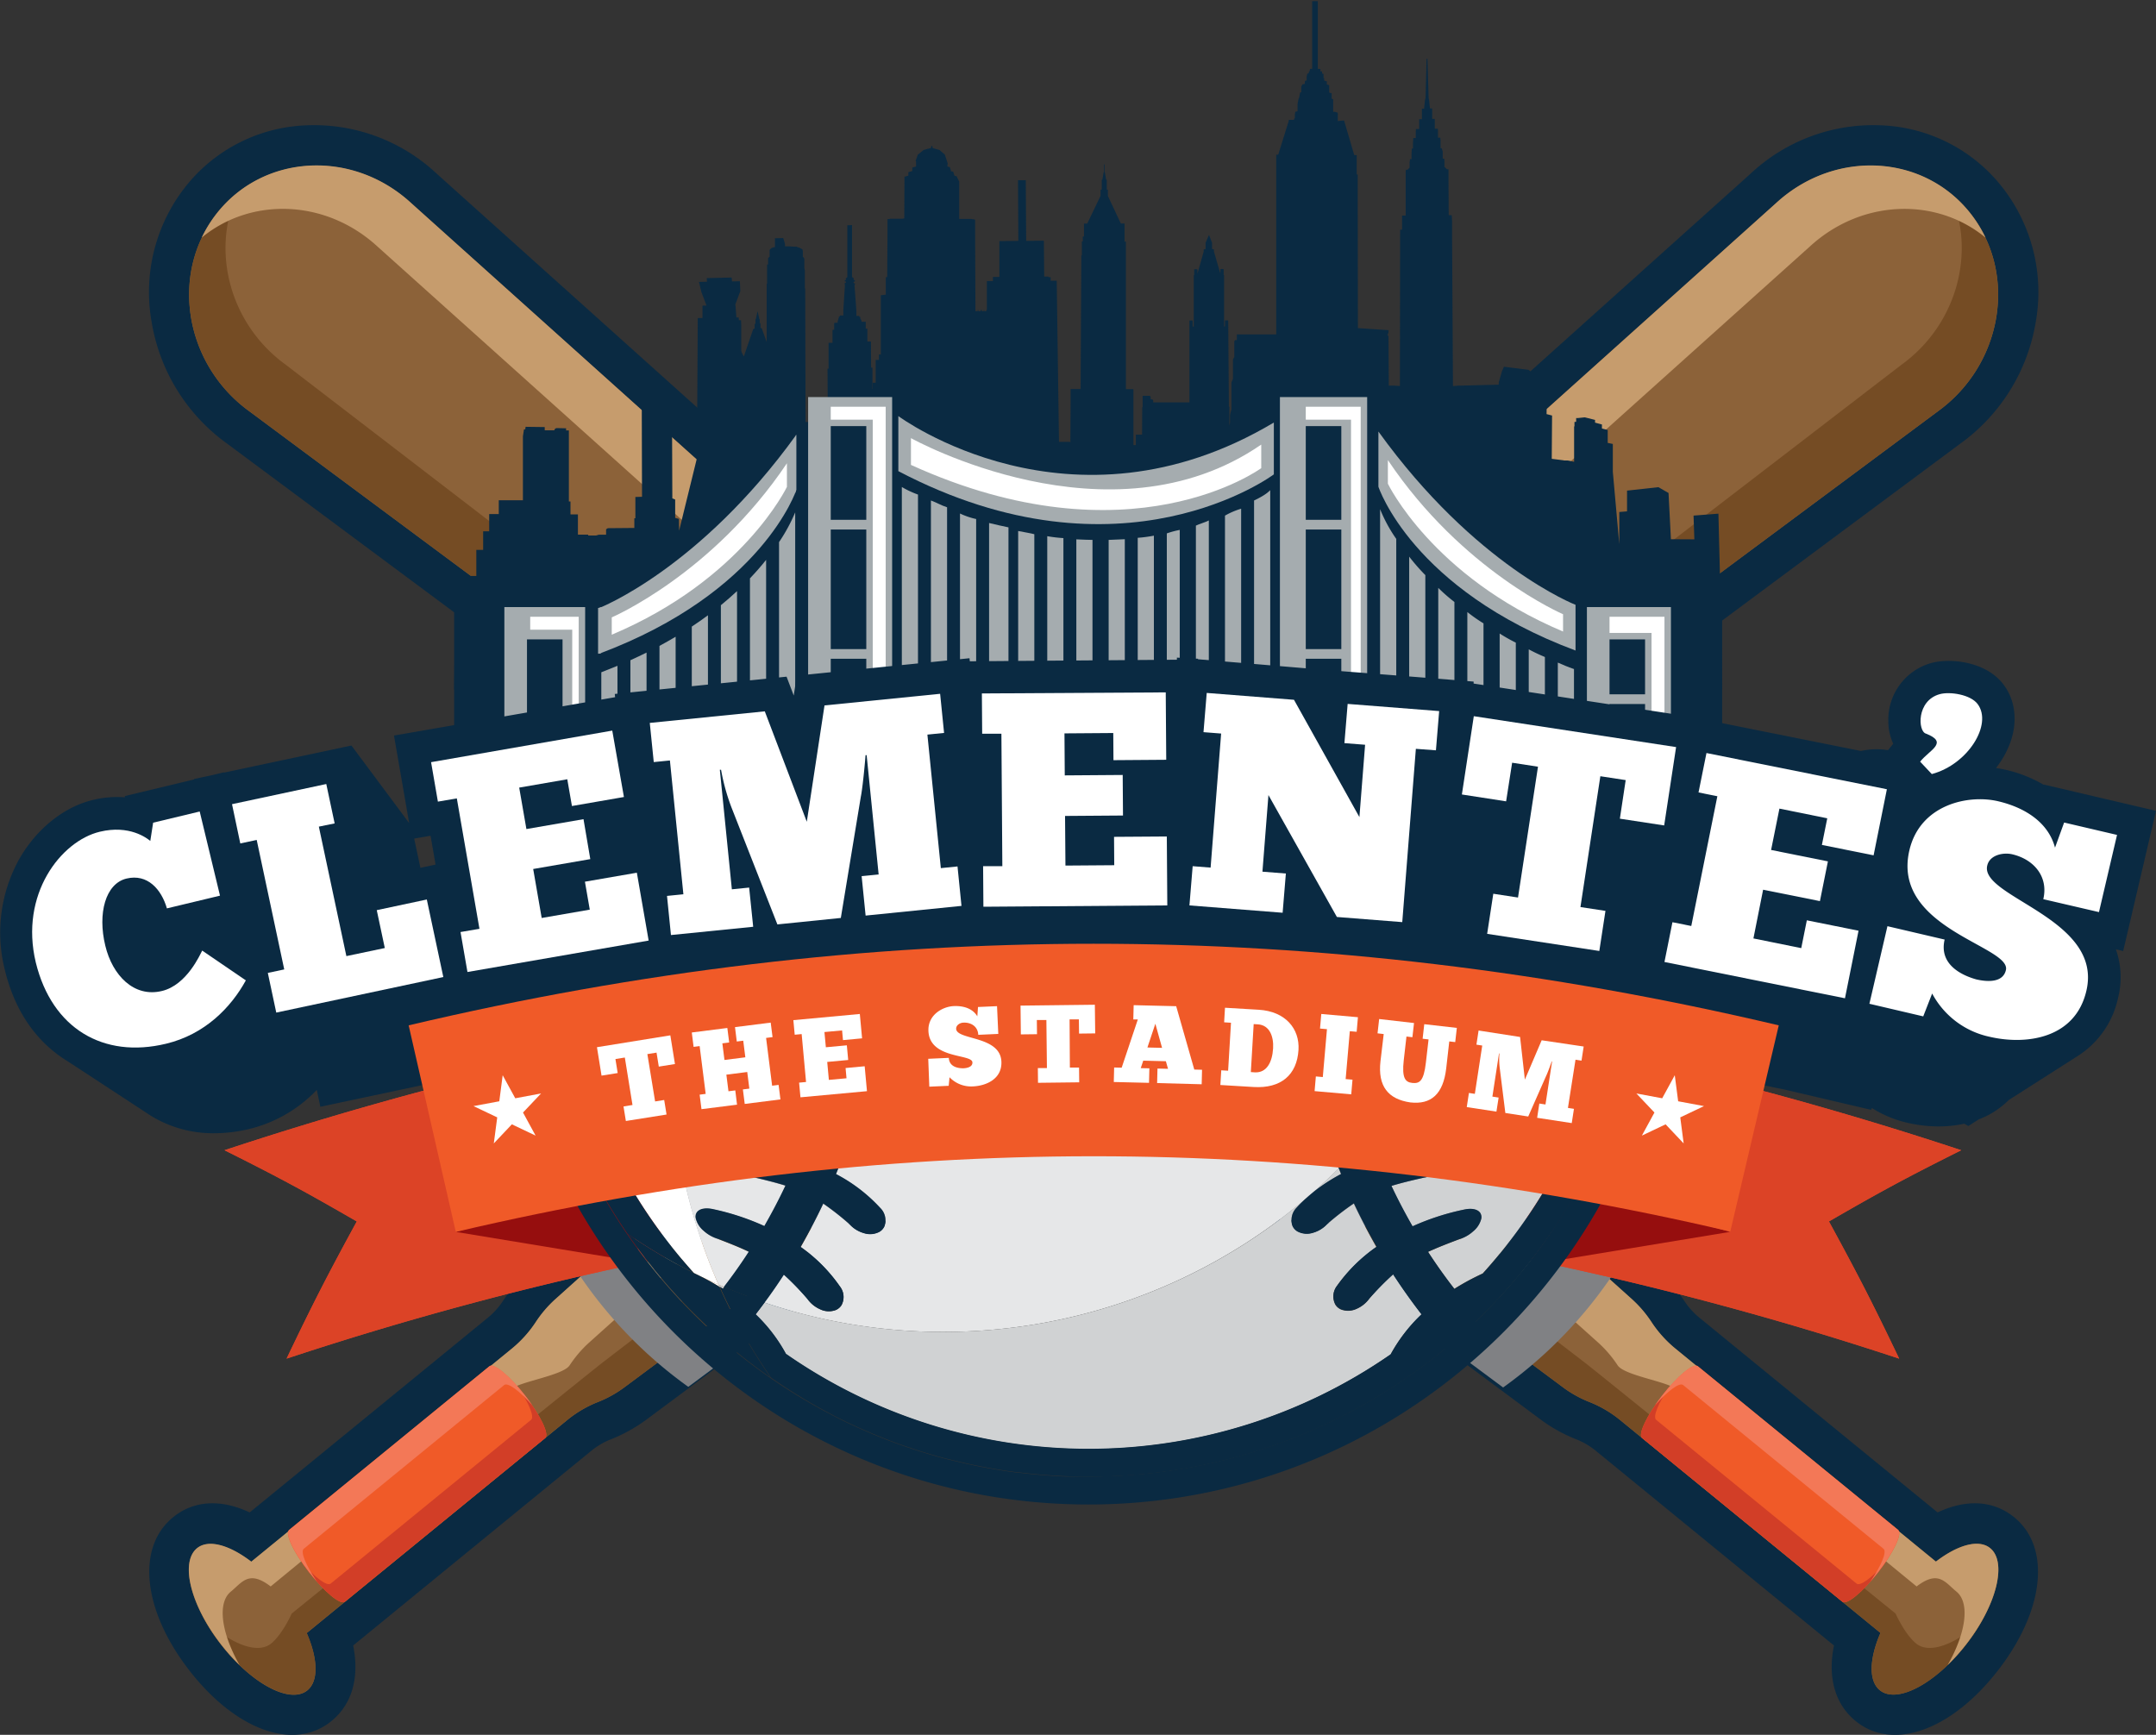 <?xml version="1.0" encoding="UTF-8"?>
<svg xmlns="http://www.w3.org/2000/svg" viewBox="0 0 667.19 536.91">
  <rect x="0" y="0" width="667.19" height="536.91" fill="#333333" stroke="none"/>
  <defs>
    <style>.a{isolation:isolate;}.b{fill:#0a2a42;}.c{fill:#8c6239;}.d{fill:#754c24;}.e{fill:#c69c6d;}.f{fill:#f05a28;}.g{fill:#d23e27;}.h{fill:#f37857;}.i{fill:#808184;mix-blend-mode:multiply;}.j{fill:#dc4326;}.k{fill:#960e0e;}.l{fill:#e6e7e8;}.m{fill:#d0d2d3;}.n{fill:#fff;}.o{fill:#a5acaf;}</style>
  </defs>
  <title>clementes-logo-final</title>
  <g class="a">
    <path class="b" d="M919.17,668.13c14.43-18.57,16.52-38.07,5.08-47.43-6.39-5.22-14.75-5.73-23.73-1.51l-73.69-60.25a23.1,23.1,0,0,1-4.7-5.22,49.8,49.8,0,0,0-8-9.37l-378-339.42a55.52,55.52,0,0,0-40.91-15A50,50,0,0,0,358,209.31a52.72,52.72,0,0,0-10.14,41.56,58,58,0,0,0,23.36,37.56l406.85,302.3a48.4,48.4,0,0,0,10.69,5.86,22.55,22.55,0,0,1,6,3.53l73.69,60.25c-2,9.92.33,18.17,6.72,23.39C886.66,693.13,904.74,686.7,919.17,668.13Z" transform="translate(-300.92 -151.12)"></path>
    <path class="c" d="M792.74,585a35.65,35.65,0,0,1-7.81-4.29L378.07,278.4c-20-14.49-24.67-42.44-10.2-61h0c14.46-18.61,42.08-20.16,60.3-3.39l378,339.43a36.59,36.59,0,0,1,5.82,6.86,36.56,36.56,0,0,0,7.43,8.25L900,634.41c6.74-5.17,13.26-7.05,16.8-4.16,5.3,4.34,2,17.69-7.48,29.83s-21.39,18.46-26.69,14.12c-3.54-2.9-3.21-9.83.21-17.72l-80.61-65.92A35.76,35.76,0,0,0,792.74,585Z" transform="translate(-300.92 -151.12)"></path>
    <path class="d" d="M792.74,585a35.65,35.65,0,0,1-7.81-4.29L378.07,278.4c-20-14.49-24.67-42.44-10.2-61h0a38.8,38.8,0,0,1,6.47-6.53c-8.15,17.93-2.35,40.57,15,53.12L791.16,572.68c2.43,1.76,96.36,77.81,96.36,77.81s2.82,6.38,6.36,9.27c4.2,3.43,12.55.17,20.53-7.34a60.1,60.1,0,0,1-5.08,7.67c-9.44,12.14-21.39,18.46-26.69,14.12-3.54-2.9-3.21-9.83.21-17.72l-80.61-65.92A35.76,35.76,0,0,0,792.74,585Z" transform="translate(-300.92 -151.12)"></path>
    <path class="e" d="M906.36,643.7c-3.54-2.9-5.58-6.77-12.33-1.6L819.6,581c-2.88-2.35-16-4.2-18.08-7.32a36.6,36.6,0,0,0-5.82-6.86l-378-339.43c-16-14.69-39.13-15.31-54.35-2.74a39.55,39.55,0,0,1,4.5-7.31h0c14.46-18.61,42.08-20.16,60.3-3.39l378,339.43a36.6,36.6,0,0,1,5.82,6.86,36.56,36.56,0,0,0,7.43,8.25L900,634.41c6.74-5.17,13.26-7.05,16.8-4.16,5.3,4.34,2,17.69-7.48,29.83a60,60,0,0,1-5.69,6.35C909.28,656.57,910.64,647.2,906.36,643.7Z" transform="translate(-300.92 -151.12)"></path>
    <path class="f" d="M815.27,583.07c4.77-6.13,9.72-10.21,11.07-9.11l62,50.67c1.34,1.1-1.43,7-6.2,13.09s-9.72,10.21-11.07,9.11l-62-50.67C807.73,595.06,810.51,589.2,815.27,583.07Z" transform="translate(-300.92 -151.12)"></path>
    <path class="g" d="M815.27,583.07c0.76-1,1.52-1.88,2.27-2.74-3.43,5-5.23,9.29-4.1,10.21l62,50.67c1.13,0.92,4.82-1.84,8.79-6.38-0.65.95-1.34,1.91-2.1,2.88-4.77,6.13-9.72,10.21-11.07,9.11l-62-50.67C807.73,595.06,810.51,589.2,815.27,583.07Z" transform="translate(-300.92 -151.12)"></path>
    <path class="h" d="M883.78,630.44l-62-50.67c-1.12-.92-4.76,1.8-8.71,6.28,0.67-1,1.38-2,2.17-3,4.77-6.13,9.72-10.21,11.07-9.11l62,50.67c1.34,1.1-1.43,7-6.2,13.09-0.79,1-1.58,1.95-2.36,2.83C883.13,635.61,884.9,631.36,883.78,630.44Z" transform="translate(-300.92 -151.12)"></path>
    <path class="b" d="M359.54,668.13c-14.43-18.57-16.52-38.07-5.08-47.43,6.39-5.22,14.75-5.73,23.73-1.51l73.69-60.25a23.1,23.1,0,0,0,4.7-5.22,49.8,49.8,0,0,1,8-9.37l378-339.42a55.52,55.52,0,0,1,40.91-15,50,50,0,0,1,37.25,19.39,52.72,52.72,0,0,1,10.14,41.56,58,58,0,0,1-23.36,37.56L500.59,590.73a48.4,48.4,0,0,1-10.69,5.86,22.55,22.55,0,0,0-6,3.53l-73.69,60.25c2,9.92-.33,18.17-6.72,23.39C392,693.13,374,686.7,359.54,668.13Z" transform="translate(-300.92 -151.12)"></path>
    <path class="c" d="M486,585a35.64,35.64,0,0,0,7.81-4.29L900.63,278.4c20-14.49,24.67-42.44,10.2-61h0c-14.46-18.61-42.08-20.16-60.3-3.39l-378,339.43a36.59,36.59,0,0,0-5.82,6.86,36.56,36.56,0,0,1-7.43,8.25l-80.61,65.92c-6.74-5.17-13.26-7.05-16.8-4.16-5.3,4.34-2,17.69,7.48,29.83s21.39,18.46,26.69,14.12c3.54-2.9,3.21-9.83-.21-17.72l80.61-65.92A35.76,35.76,0,0,1,486,585Z" transform="translate(-300.92 -151.12)"></path>
    <path class="d" d="M486,585a35.64,35.64,0,0,0,7.81-4.29L900.63,278.4c20-14.49,24.67-42.44,10.2-61h0a38.8,38.8,0,0,0-6.47-6.53c8.15,17.93,2.35,40.57-15,53.12L487.55,572.68c-2.43,1.76-96.36,77.81-96.36,77.81s-2.82,6.38-6.36,9.27c-4.2,3.43-12.55.17-20.53-7.34a60.1,60.1,0,0,0,5.07,7.67c9.44,12.14,21.39,18.46,26.69,14.12,3.54-2.9,3.21-9.83-.21-17.72l80.61-65.92A35.76,35.76,0,0,1,486,585Z" transform="translate(-300.92 -151.12)"></path>
    <path class="e" d="M372.35,643.7c3.54-2.9,5.58-6.77,12.33-1.6L459.11,581c2.88-2.35,16-4.2,18.08-7.32a36.6,36.6,0,0,1,5.82-6.86L861,227.4c16-14.69,39.13-15.31,54.35-2.74a39.56,39.56,0,0,0-4.5-7.31h0c-14.46-18.61-42.08-20.16-60.3-3.39l-378,339.43a36.6,36.6,0,0,0-5.82,6.86,36.56,36.56,0,0,1-7.43,8.25l-80.61,65.92c-6.74-5.17-13.26-7.05-16.8-4.16-5.3,4.34-2,17.69,7.48,29.83a60,60,0,0,0,5.69,6.35C369.43,656.57,368.07,647.2,372.35,643.7Z" transform="translate(-300.92 -151.12)"></path>
    <path class="f" d="M463.43,583.07c-4.77-6.13-9.72-10.21-11.07-9.11l-62,50.67c-1.34,1.1,1.43,7,6.2,13.09s9.72,10.21,11.07,9.11l62-50.67C471,595.06,468.2,589.2,463.43,583.07Z" transform="translate(-300.92 -151.12)"></path>
    <path class="g" d="M463.43,583.07c-0.76-1-1.52-1.88-2.27-2.74,3.43,5,5.23,9.29,4.1,10.21l-62,50.67c-1.13.92-4.82-1.84-8.79-6.38,0.65,0.95,1.34,1.91,2.1,2.88,4.77,6.13,9.72,10.21,11.07,9.11l62-50.67C471,595.06,468.2,589.2,463.43,583.07Z" transform="translate(-300.92 -151.12)"></path>
    <path class="h" d="M394.93,630.44l62-50.67c1.12-.92,4.76,1.8,8.71,6.28-0.67-1-1.38-2-2.17-3-4.77-6.13-9.72-10.21-11.07-9.11l-62,50.67c-1.34,1.1,1.43,7,6.2,13.09,0.79,1,1.58,1.95,2.36,2.83C395.58,635.61,393.81,631.36,394.93,630.44Z" transform="translate(-300.92 -151.12)"></path>
    <path class="i" d="M513.92,580.33l12.29-9.13a125.36,125.36,0,0,1-40.9-46.39l-11.54,10.36A136.7,136.7,0,0,0,513.92,580.33Z" transform="translate(-300.92 -151.12)"></path>
    <path class="i" d="M806.22,535.4L794.68,525a125.36,125.36,0,0,1-40.9,46.39l12.29,9.13A136.7,136.7,0,0,0,806.22,535.4Z" transform="translate(-300.92 -151.12)"></path>
    <path class="i" d="M814.44,544.61c-0.09-.09-0.17-0.19-0.26-0.27L791,523.53c0.1-.21.22-0.41,0.32-0.61a835.75,835.75,0,0,0-303.95,0c0.1,0.21.22,0.4,0.32,0.61l-23.17,20.81c-0.19.17-.35,0.38-0.53,0.55q16.45-3.43,32.83-6.26l0,0,0,0.07a834.27,834.27,0,0,1,285,0l0.27-.4-0.13.19Q798.19,541.23,814.44,544.61Z" transform="translate(-300.92 -151.12)"></path>
    <path class="j" d="M370.39,507.1a1099.19,1099.19,0,0,1,126.16-33.62l10.2,66.9a1020.77,1020.77,0,0,0-117.15,31.22c8.18-17.09,12.52-25.59,21.73-42.46C395.36,519.9,387.17,515.48,370.39,507.1Z" transform="translate(-300.92 -151.12)"></path>
    <path class="j" d="M370.39,507.1a1099.19,1099.19,0,0,1,126.16-33.62l10.2,66.9a1020.77,1020.77,0,0,0-117.15,31.22c8.18-17.09,12.52-25.59,21.73-42.46C395.36,519.9,387.17,515.48,370.39,507.1Z" transform="translate(-300.92 -151.12)"></path>
    <polygon class="k" points="141.04 381.25 198.65 390.75 191.54 367.05 141.04 381.25"></polygon>
    <path class="j" d="M907.84,507.1a1099.18,1099.18,0,0,0-126.16-33.62l-10.2,66.9a1020.77,1020.77,0,0,1,117.15,31.22c-8.18-17.09-12.52-25.59-21.73-42.46C882.87,519.9,891.06,515.48,907.84,507.1Z" transform="translate(-300.92 -151.12)"></path>
    <path class="j" d="M907.84,507.1a1099.18,1099.18,0,0,0-126.16-33.62l-10.2,66.9a1020.77,1020.77,0,0,1,117.15,31.22c-8.18-17.09-12.52-25.59-21.73-42.46C882.87,519.9,891.06,515.48,907.84,507.1Z" transform="translate(-300.92 -151.12)"></path>
    <polygon class="k" points="535.35 381.25 477.74 390.75 484.86 367.05 535.35 381.25"></polygon>
    <path class="l" d="M722.94,496.38q0.94,2.9,2,5.76,2.79-3.29,5.42-6.72C727.54,495.71,725.14,496,722.94,496.38Z" transform="translate(-300.92 -151.12)"></path>
    <path class="l" d="M523.15,534.59a11.48,11.48,0,0,1-4.38-2.48,7.32,7.32,0,0,1-2.46-3.91,2.39,2.39,0,0,1,.3-1.71c0.75-1.19,2.64-1.59,4.95-1.1a76.76,76.76,0,0,1,16,5.25c2.32-4.07,4.52-8.23,6.53-12.52-2.84-.88-6-1.69-10-2.62a11.53,11.53,0,0,1-4.69-1.87,7.29,7.29,0,0,1-2.94-3.54,2.45,2.45,0,0,1,.07-1.75c0.59-1.3,2.39-2,4.74-1.8a76.15,76.15,0,0,1,16.56,3.09q2.66-6.51,4.85-13.29c-2.92-.51-6.2-0.9-10.29-1.32a11.42,11.42,0,0,1-4.89-1.25,7,7,0,0,1-3.32-3.14,2.62,2.62,0,0,1-.15-1.76c0.41-1.38,2.11-2.29,4.45-2.42a76.32,76.32,0,0,1,16.84,1c1.23-4.54,2.27-9.15,3.17-13.81-3-.15-6.26-0.14-10.38-0.05a11.27,11.27,0,0,1-5-.65,6.93,6.93,0,0,1-3.7-2.72,2.43,2.43,0,0,1-.32-1.73c0.31-1.41,1.8-2.55,4.12-3a74.7,74.7,0,0,1,16.84-1q1-7,1.57-14.11c-3,.19-6.25.59-10.33,1.17a11.18,11.18,0,0,1-5-.05,7,7,0,0,1-4-2.29,2.51,2.51,0,0,1-.55-1.69c0.1-1.45,1.56-2.75,3.82-3.43a73.46,73.46,0,0,1,16.6-3c0.06-2,.13-3.94.13-5.91,0-.72,0-1.44,0-2.16H514.82a173.41,173.41,0,0,0,8.45,115.68l1.76,0.76c2.71-3.51,5.29-7.14,7.72-10.9C530.06,537.29,527,536.06,523.15,534.59Z" transform="translate(-300.92 -151.12)"></path>
    <path class="l" d="M701.61,505.62a9.58,9.58,0,0,1-4.62,2,6.4,6.4,0,0,1-4.77-1,3.54,3.54,0,0,1-1.26-1.84c-0.54-1.81.26-3.93,2.09-5.49a50.07,50.07,0,0,1,14.8-8.5c-1.31-4.84-2.41-9.76-3.38-14.72a86.87,86.87,0,0,0-9.65,4.18A9.56,9.56,0,0,1,690,481.7a6.22,6.22,0,0,1-4.58-1.59,3.77,3.77,0,0,1-1.07-2c-0.4-1.84.75-3.85,2.75-5.18a50.81,50.81,0,0,1,15.71-6.66q-1.09-7.44-1.67-15a88.47,88.47,0,0,0-10.06,3,9.63,9.63,0,0,1-5,.87,6.12,6.12,0,0,1-4.32-2.11A3.71,3.71,0,0,1,681,451c-0.13-1.87,1.13-3.73,3.27-4.8a51.45,51.45,0,0,1,16.38-4.78c-0.06-2.09-.14-4.19-0.14-6.29,0-.72,0-1.44,0-2.16H575c0,0.72,0,1.44,0,2.16,0,2.11-.08,4.21-0.14,6.31a51,51,0,0,1,16.43,4.91c2.1,1.08,3.33,2.92,3.21,4.78a3.68,3.68,0,0,1-.84,2.11,6.27,6.27,0,0,1-4.38,2.07,9.57,9.57,0,0,1-4.94-.91,88.3,88.3,0,0,0-10-3.07q-0.57,7.55-1.67,15a50.39,50.39,0,0,1,15.76,6.8c2,1.32,3.09,3.32,2.69,5.14a3.75,3.75,0,0,1-1.12,2,6.39,6.39,0,0,1-4.62,1.55,9.53,9.53,0,0,1-4.8-1.48,86.53,86.53,0,0,0-9.58-4.24c-1,5-2.07,9.87-3.38,14.7a49.6,49.6,0,0,1,14.82,8.65,5.35,5.35,0,0,1,2,5.44,3.49,3.49,0,0,1-1.32,1.87,6.47,6.47,0,0,1-4.81,1,9.47,9.47,0,0,1-4.57-2.06,85.21,85.21,0,0,0-9-5.38q-2.34,7.23-5.19,14.19A49.79,49.79,0,0,1,573.31,525a5.31,5.31,0,0,1,1.3,5.66,3.75,3.75,0,0,1-1.54,1.71,6.16,6.16,0,0,1-4.86.39,9.43,9.43,0,0,1-4.28-2.62,85.54,85.54,0,0,0-8.24-6.48c-2.16,4.6-4.51,9.06-7,13.42a49.59,49.59,0,0,1,12.15,12.19,5.31,5.31,0,0,1,.49,5.8,3.92,3.92,0,0,1-1.78,1.5,6.14,6.14,0,0,1-4.85-.25,9.46,9.46,0,0,1-3.9-3.18,85,85,0,0,0-7.28-7.54q-2.87,4.44-6,8.66A173.15,173.15,0,0,0,704.7,522.34q1.25-1.16,2.59-2.23,4.06-3.58,7.89-7.39-2.43-6.12-4.49-12.43A85.38,85.38,0,0,0,701.61,505.62Z" transform="translate(-300.92 -151.12)"></path>
    <path class="l" d="M713.49,441.1a73.23,73.23,0,0,1,16.67,3.1c2.22,0.68,3.66,2,3.76,3.41a2.5,2.5,0,0,1-.58,1.74,7.28,7.28,0,0,1-4.09,2.27,11.07,11.07,0,0,1-5,0c-4.06-.6-7.32-1-10.27-1.23q0.54,7.1,1.57,14.09a74.35,74.35,0,0,1,16.92,1.14c2.29,0.42,3.75,1.56,4.07,2.95a2.43,2.43,0,0,1-.35,1.78,7.18,7.18,0,0,1-3.76,2.72,11.18,11.18,0,0,1-5,.61c-4.09-.12-7.38-0.14-10.33,0,0.91,4.65,1.95,9.26,3.17,13.79a75.85,75.85,0,0,1,16.43-.93A172.12,172.12,0,0,0,760.61,433H713.38c0,0.72,0,1.44,0,2.16C713.36,437.14,713.43,439.12,713.49,441.1Z" transform="translate(-300.92 -151.12)"></path>
    <path class="m" d="M715.89,514.49c-0.24-.59-0.47-1.19-0.71-1.78q-3.83,3.82-7.89,7.39A54.5,54.5,0,0,1,715.89,514.49Z" transform="translate(-300.92 -151.12)"></path>
    <path class="m" d="M736.71,486.54l0.51,0c2.31,0.14,4,1,4.38,2.41a2.64,2.64,0,0,1-.17,1.81,7.09,7.09,0,0,1-3.38,3.13,11.26,11.26,0,0,1-4.87,1.22l-2.86.28q-2.63,3.43-5.42,6.72,1.36,3.8,2.87,7.51a75.71,75.71,0,0,1,16.66-3c2.31-.16,4.1.52,4.68,1.8a2.45,2.45,0,0,1,.05,1.81,7.28,7.28,0,0,1-3,3.54,11.39,11.39,0,0,1-4.68,1.84c-4,.9-7.18,1.68-10,2.54,2,4.28,4.21,8.44,6.53,12.5a76.42,76.42,0,0,1,16.09-5.2c2.27-.48,4.13-0.06,4.88,1.11a2.45,2.45,0,0,1,.29,1.76,7.37,7.37,0,0,1-2.52,3.91,11.37,11.37,0,0,1-4.37,2.45c-3.83,1.44-6.89,2.65-9.58,3.88q3.84,5.94,8.15,11.46a76.77,76.77,0,0,1,8.81-4.78,163.77,163.77,0,0,0,42.42-110.1c0-.72,0-1.44,0-2.16H760.61A172.12,172.12,0,0,1,736.71,486.54Z" transform="translate(-300.92 -151.12)"></path>
    <path class="m" d="M537.52,554.23q-1.38,1.87-2.8,3.71a49.68,49.68,0,0,1,9.38,12.24,163.92,163.92,0,0,0,187.14.15,50,50,0,0,1,9.58-12.41q-4.64-6-8.8-12.39a85.37,85.37,0,0,0-7.37,7.51,9.57,9.57,0,0,1-3.94,3.17,6.15,6.15,0,0,1-4.83.18,3.84,3.84,0,0,1-1.72-1.47,5.34,5.34,0,0,1,.52-5.86,50.15,50.15,0,0,1,12.17-12c-2.49-4.37-4.85-8.84-7-13.44a86.38,86.38,0,0,0-8.33,6.45,9.52,9.52,0,0,1-4.31,2.6,6.15,6.15,0,0,1-4.83-.44,3.77,3.77,0,0,1-1.49-1.67,5.34,5.34,0,0,1,1.33-5.72c0.79-.86,1.62-1.67,2.47-2.47A173.15,173.15,0,0,1,537.52,554.23Z" transform="translate(-300.92 -151.12)"></path>
    <path class="m" d="M523.58,549.4l1,0.62,0.44-.57-1.76-.76Z" transform="translate(-300.92 -151.12)"></path>
    <path class="n" d="M515.62,545.08q3.77,1.89,7.65,3.6A173.41,173.41,0,0,1,514.82,433H473.38c0,0.72,0,1.44,0,2.16A163.76,163.76,0,0,0,515.62,545.08Z" transform="translate(-300.92 -151.12)"></path>
    <path class="n" d="M515.62,545.08l0,0a77.93,77.93,0,0,1,7.92,4.27l-0.31-.71Q519.39,547,515.62,545.08Z" transform="translate(-300.92 -151.12)"></path>
    <path class="b" d="M811,435.16V435h-0.17a172.8,172.8,0,0,1-173,173.08c-1.7,0-3.4,0-5.09,0l-1.58,0c-1.18,0-2.36-.09-3.53-0.16l-1.75-.11q-1.75-.12-3.48-0.27l-1.56-.14q-2.3-.22-4.57-0.5l-0.37,0q-2.5-.32-5-0.71l-1.22-.2q-1.87-.31-3.73-0.65l-1.46-.28q-1.82-.35-3.62-0.75l-1.26-.27q-2.32-.52-4.61-1.1l-0.15,0q-2.5-.64-5-1.35l-0.48-.14q-2.15-.63-4.28-1.31l-0.93-.3q-2-.65-4-1.35l-0.76-.27q-7.22-2.59-14.14-5.79l-0.23-.11q-2.25-1-4.47-2.15l-0.13-.07a173.54,173.54,0,0,1-85.72-96.78l-0.18-.52q-0.75-2.13-1.45-4.28l-0.2-.62q-1.55-4.86-2.82-9.84l-0.06-.25q-0.57-2.24-1.07-4.5c-0.09-.39-0.17-0.79-0.26-1.19q-0.4-1.85-.76-3.71c-0.09-.45-0.17-0.9-0.26-1.35Q467.34,465,467,463c-0.06-.35-0.12-0.69-0.17-1q-0.39-2.49-.71-5c0-.18,0-0.36-0.06-0.54q-0.27-2.18-.48-4.38c-0.05-.52-0.09-1-0.14-1.57q-0.15-1.72-.27-3.46-0.06-.87-0.11-1.74-0.1-1.75-.16-3.51c0-.52,0-1-0.06-1.57,0-1.68-.08-3.37-0.08-5.06h0c0-.72,0-1.44,0-2.16h-8.58c0,0.72,0,1.44,0,2.16,0,100.12,81.45,181.57,181.57,181.57s181.57-81.45,181.57-181.57c0-.72,0-1.44,0-2.16h-8.57C810.76,433.72,811,434.44,811,435.16Z" transform="translate(-300.92 -151.12)"></path>
    <path class="b" d="M620.81,607.33q-2.3-.22-4.57-0.5Q618.52,607.11,620.81,607.33Z" transform="translate(-300.92 -151.12)"></path>
    <path class="b" d="M615.87,606.78q-2.5-.32-5-0.71Q613.37,606.46,615.87,606.78Z" transform="translate(-300.92 -151.12)"></path>
    <path class="b" d="M550.79,553.11a9.46,9.46,0,0,0,3.9,3.18,6.14,6.14,0,0,0,4.85.25,3.92,3.92,0,0,0,1.78-1.5,5.31,5.31,0,0,0-.49-5.8A49.59,49.59,0,0,0,548.68,537c2.49-4.36,4.84-8.82,7-13.42a85.54,85.54,0,0,1,8.24,6.48,9.43,9.43,0,0,0,4.28,2.62,6.16,6.16,0,0,0,4.86-.39,3.75,3.75,0,0,0,1.54-1.71,5.31,5.31,0,0,0-1.3-5.66,49.79,49.79,0,0,0-13.65-10.46q2.84-7,5.19-14.19a85.21,85.21,0,0,1,9,5.38,9.47,9.47,0,0,0,4.57,2.06,6.47,6.47,0,0,0,4.81-1,3.49,3.49,0,0,0,1.32-1.87,5.35,5.35,0,0,0-2-5.44,49.6,49.6,0,0,0-14.82-8.65c1.31-4.83,2.41-9.74,3.38-14.7a86.53,86.53,0,0,1,9.58,4.24,9.53,9.53,0,0,0,4.8,1.48,6.39,6.39,0,0,0,4.62-1.55,3.75,3.75,0,0,0,1.12-2c0.4-1.82-.72-3.82-2.69-5.14a50.39,50.39,0,0,0-15.76-6.8q1.09-7.42,1.67-15a88.3,88.3,0,0,1,10,3.07,9.57,9.57,0,0,0,4.94.91,6.27,6.27,0,0,0,4.38-2.07,3.68,3.68,0,0,0,.84-2.11c0.12-1.85-1.1-3.7-3.21-4.78a51,51,0,0,0-16.43-4.91c0.06-2.1.14-4.2,0.14-6.31,0-.72,0-1.44,0-2.16H562.17c0,0.72,0,1.44,0,2.16,0,2-.07,3.95-0.13,5.91a73.46,73.46,0,0,0-16.6,3c-2.26.68-3.72,2-3.82,3.43a2.51,2.51,0,0,0,.55,1.69,7,7,0,0,0,4,2.29,11.18,11.18,0,0,0,5,.05c4.08-.58,7.36-1,10.33-1.17q-0.54,7.11-1.57,14.11a74.7,74.7,0,0,0-16.84,1c-2.32.42-3.81,1.56-4.12,3a2.43,2.43,0,0,0,.32,1.73,6.93,6.93,0,0,0,3.7,2.72,11.27,11.27,0,0,0,5,.65c4.12-.09,7.42-0.1,10.38.05-0.91,4.66-1.95,9.28-3.17,13.81a76.32,76.32,0,0,0-16.84-1c-2.34.13-4,1-4.45,2.42a2.62,2.62,0,0,0,.15,1.76,7,7,0,0,0,3.32,3.14,11.42,11.42,0,0,0,4.89,1.25c4.09,0.41,7.37.81,10.29,1.32q-2.19,6.77-4.85,13.29a76.15,76.15,0,0,0-16.56-3.09c-2.35-.17-4.15.51-4.74,1.8a2.45,2.45,0,0,0-.07,1.75,7.29,7.29,0,0,0,2.94,3.54,11.53,11.53,0,0,0,4.69,1.87c4,0.93,7.2,1.74,10,2.62-2,4.29-4.21,8.45-6.53,12.52a76.76,76.76,0,0,0-16-5.25c-2.31-.49-4.19-0.08-4.95,1.1a2.39,2.39,0,0,0-.3,1.71,7.32,7.32,0,0,0,2.46,3.91,11.48,11.48,0,0,0,4.38,2.48c3.85,1.47,6.9,2.7,9.6,4-2.43,3.76-5,7.39-7.72,10.9q6.13,2.62,12.49,4.78,3.11-4.22,6-8.66A85,85,0,0,1,550.79,553.11Z" transform="translate(-300.92 -151.12)"></path>
    <path class="b" d="M594.86,602.79q-2.5-.64-5-1.35Q592.36,602.15,594.86,602.79Z" transform="translate(-300.92 -151.12)"></path>
    <path class="b" d="M810.78,435.16c0-.72,0-1.44,0-2.16h0C810.75,433.72,810.78,434.44,810.78,435.16Z" transform="translate(-300.92 -151.12)"></path>
    <path class="b" d="M730.33,495.42q3.32-4.34,6.38-8.88a75.85,75.85,0,0,0-16.43.93c-1.23-4.53-2.27-9.14-3.17-13.79,3-.13,6.24-0.11,10.33,0a11.18,11.18,0,0,0,5-.61,7.18,7.18,0,0,0,3.76-2.72,2.43,2.43,0,0,0,.35-1.78c-0.32-1.39-1.78-2.52-4.07-2.95a74.35,74.35,0,0,0-16.92-1.14q-1-7-1.57-14.09c3,0.21,6.22.63,10.27,1.23a11.07,11.07,0,0,0,5,0,7.28,7.28,0,0,0,4.09-2.27,2.5,2.5,0,0,0,.58-1.74c-0.1-1.43-1.53-2.73-3.76-3.41a73.23,73.23,0,0,0-16.67-3.1c-0.06-2-.13-4-0.13-5.93,0-.72,0-1.44,0-2.16H700.52c0,0.72,0,1.44,0,2.16,0,2.1.08,4.19,0.14,6.29a51.45,51.45,0,0,0-16.38,4.78c-2.14,1.08-3.39,2.93-3.27,4.8a3.71,3.71,0,0,0,.8,2.07,6.12,6.12,0,0,0,4.32,2.11,9.63,9.63,0,0,0,5-.87,88.47,88.47,0,0,1,10.06-3q0.57,7.56,1.67,15A50.81,50.81,0,0,0,687.1,473c-2,1.32-3.14,3.33-2.75,5.18a3.77,3.77,0,0,0,1.07,2A6.22,6.22,0,0,0,690,481.7a9.56,9.56,0,0,0,4.83-1.45,86.87,86.87,0,0,1,9.65-4.18c1,5,2.07,9.89,3.38,14.72a50.07,50.07,0,0,0-14.8,8.5c-1.84,1.56-2.64,3.68-2.09,5.49a3.54,3.54,0,0,0,1.26,1.84,6.4,6.4,0,0,0,4.77,1,9.58,9.58,0,0,0,4.62-2,85.38,85.38,0,0,1,9.08-5.34q2,6.32,4.49,12.43,5.08-5.08,9.73-10.57-1-2.86-2-5.76C725.14,496,727.54,495.71,730.33,495.42Z" transform="translate(-300.92 -151.12)"></path>
    <path class="b" d="M565.08,592.18q-2.25-1-4.47-2.15Q562.83,591.13,565.08,592.18Z" transform="translate(-300.92 -151.12)"></path>
    <path class="b" d="M579.45,598.07q-7.22-2.59-14.14-5.79Q572.22,595.48,579.45,598.07Z" transform="translate(-300.92 -151.12)"></path>
    <path class="b" d="M465.08,445.3q-0.1-1.75-.16-3.51Q465,443.55,465.08,445.3Z" transform="translate(-300.92 -151.12)"></path>
    <path class="b" d="M464.78,435.16c0,1.69,0,3.38.08,5.06,0-1.68-.08-3.37-0.08-5.06h0Z" transform="translate(-300.92 -151.12)"></path>
    <path class="b" d="M584.19,599.68q-2-.65-4-1.35Q582.19,599,584.19,599.68Z" transform="translate(-300.92 -151.12)"></path>
    <path class="b" d="M466.09,456.46q-0.27-2.18-.48-4.38Q465.82,454.28,466.09,456.46Z" transform="translate(-300.92 -151.12)"></path>
    <path class="b" d="M589.4,601.29q-2.15-.63-4.28-1.31Q587.25,600.67,589.4,601.29Z" transform="translate(-300.92 -151.12)"></path>
    <path class="b" d="M631.13,608q-1.77-.07-3.53-0.17Q629.36,608,631.13,608Z" transform="translate(-300.92 -151.12)"></path>
    <path class="b" d="M609.68,605.88q-1.87-.31-3.73-0.65Q607.81,605.57,609.68,605.88Z" transform="translate(-300.92 -151.12)"></path>
    <path class="b" d="M465.46,450.5q-0.15-1.72-.27-3.46Q465.31,448.78,465.46,450.5Z" transform="translate(-300.92 -151.12)"></path>
    <path class="b" d="M470,477.67q-0.57-2.24-1.07-4.5Q469.49,475.43,470,477.67Z" transform="translate(-300.92 -151.12)"></path>
    <path class="b" d="M625.86,607.74q-1.75-.12-3.48-0.27Q624.11,607.62,625.86,607.74Z" transform="translate(-300.92 -151.12)"></path>
    <path class="b" d="M604.49,604.95q-1.82-.35-3.62-0.75Q602.68,604.59,604.49,604.95Z" transform="translate(-300.92 -151.12)"></path>
    <path class="b" d="M637.78,608.16a173,173,0,0,0,173-173h0A173,173,0,0,1,637.78,608.16Z" transform="translate(-300.92 -151.12)"></path>
    <path class="b" d="M472.93,487.76q-1.55-4.86-2.82-9.84Q471.38,482.9,472.93,487.76Z" transform="translate(-300.92 -151.12)"></path>
    <path class="b" d="M474.58,492.66q-0.75-2.13-1.45-4.28Q473.83,490.53,474.58,492.66Z" transform="translate(-300.92 -151.12)"></path>
    <path class="b" d="M707.29,520.11q-1.34,1.07-2.59,2.23Q706,521.24,707.29,520.11Z" transform="translate(-300.92 -151.12)"></path>
    <path class="b" d="M523.18,564.71q-1.74-1.54-3.43-3.12l-0.43-.4q-1.56-1.47-3.08-3l-0.67-.66q-1.39-1.39-2.74-2.8l-0.91-.95c-0.81-.86-1.61-1.74-2.41-2.62l-1.13-1.24c-0.71-.8-1.4-1.61-2.1-2.42L505,546c-0.61-.73-1.21-1.48-1.81-2.22s-1-1.23-1.48-1.85-1-1.35-1.55-2-1.09-1.42-1.62-2.14-0.88-1.21-1.32-1.82c-0.58-.81-1.16-1.62-1.73-2.44l-0.35-.49,0,0a172.36,172.36,0,0,1-20.37-39.82A173.54,173.54,0,0,0,560.48,590a173.3,173.3,0,0,1-37.12-25.09Z" transform="translate(-300.92 -151.12)"></path>
    <path class="b" d="M599.61,603.93q-2.31-.52-4.61-1.1Q597.3,603.41,599.61,603.93Z" transform="translate(-300.92 -151.12)"></path>
    <path class="b" d="M466.85,462q-0.39-2.49-.71-5Q466.46,459.51,466.85,462Z" transform="translate(-300.92 -151.12)"></path>
    <path class="b" d="M467.7,466.93Q467.34,465,467,463,467.34,465,467.7,466.93Z" transform="translate(-300.92 -151.12)"></path>
    <path class="b" d="M637.78,608.16c-1.7,0-3.39,0-5.07-.08C634.39,608.13,636.08,608.16,637.78,608.16Z" transform="translate(-300.92 -151.12)"></path>
    <path class="b" d="M468.72,472q-0.4-1.85-.76-3.71Q468.32,470.14,468.72,472Z" transform="translate(-300.92 -151.12)"></path>
    <path class="b" d="M622.37,607.47l-1.56-.14Z" transform="translate(-300.92 -151.12)"></path>
    <path class="b" d="M616.24,606.83l-0.37,0Z" transform="translate(-300.92 -151.12)"></path>
    <path class="b" d="M585.12,600l-0.93-.3Z" transform="translate(-300.92 -151.12)"></path>
    <path class="b" d="M627.6,607.85l-1.75-.11Z" transform="translate(-300.92 -151.12)"></path>
    <path class="b" d="M595,602.83l-0.15,0Z" transform="translate(-300.92 -151.12)"></path>
    <path class="b" d="M589.88,601.44l-0.48-.14Z" transform="translate(-300.92 -151.12)"></path>
    <path class="b" d="M606,605.23l-1.46-.28Z" transform="translate(-300.92 -151.12)"></path>
    <path class="b" d="M632.7,608.08l-1.57-.06Z" transform="translate(-300.92 -151.12)"></path>
    <path class="b" d="M610.9,606.08l-1.22-.2Z" transform="translate(-300.92 -151.12)"></path>
    <path class="b" d="M560.61,590l-0.13-.07Z" transform="translate(-300.92 -151.12)"></path>
    <path class="b" d="M580.21,598.34l-0.76-.27Z" transform="translate(-300.92 -151.12)"></path>
    <path class="b" d="M565.31,592.28l-0.23-.11Z" transform="translate(-300.92 -151.12)"></path>
    <path class="b" d="M600.88,604.2l-1.26-.27Z" transform="translate(-300.92 -151.12)"></path>
    <polygon class="b" points="509.86 284.04 509.86 284.04 509.86 284.04 509.86 284.04"></polygon>
    <path class="b" d="M523.18,564.71q-1.74-1.54-3.43-3.12Q521.45,563.17,523.18,564.71Z" transform="translate(-300.92 -151.12)"></path>
    <path class="b" d="M501.67,541.9c-0.53-.67-1-1.35-1.55-2C500.63,540.56,501.15,541.24,501.67,541.9Z" transform="translate(-300.92 -151.12)"></path>
    <path class="b" d="M802.18,433c0,0.72,0,1.44,0,2.16a163.77,163.77,0,0,1-42.42,110.1A76.77,76.77,0,0,0,751,550q-4.29-5.52-8.15-11.46c2.69-1.23,5.74-2.44,9.58-3.88a11.37,11.37,0,0,0,4.37-2.45,7.37,7.37,0,0,0,2.52-3.91,2.45,2.45,0,0,0-.29-1.76c-0.74-1.17-2.61-1.59-4.88-1.11a76.42,76.42,0,0,0-16.09,5.2c-2.32-4.06-4.52-8.22-6.53-12.5,2.83-.86,6-1.64,10-2.54a11.39,11.39,0,0,0,4.68-1.84,7.28,7.28,0,0,0,3-3.54,2.45,2.45,0,0,0-.05-1.81c-0.58-1.28-2.37-2-4.68-1.8a75.71,75.71,0,0,0-16.66,3q-1.52-3.71-2.87-7.51-4.65,5.48-9.73,10.57c0.24,0.59.47,1.19,0.71,1.78a54.5,54.5,0,0,0-8.6,5.61q-1.28,1.13-2.59,2.23c-0.85.79-1.68,1.61-2.47,2.47a5.34,5.34,0,0,0-1.33,5.72,3.77,3.77,0,0,0,1.49,1.67,6.15,6.15,0,0,0,4.83.44,9.52,9.52,0,0,0,4.31-2.6,86.38,86.38,0,0,1,8.33-6.45c2.16,4.6,4.52,9.07,7,13.44a50.15,50.15,0,0,0-12.17,12,5.34,5.34,0,0,0-.52,5.86,3.84,3.84,0,0,0,1.72,1.47,6.15,6.15,0,0,0,4.83-.18,9.57,9.57,0,0,0,3.94-3.17,85.37,85.37,0,0,1,7.37-7.51q4.15,6.42,8.8,12.39a50,50,0,0,0-9.58,12.41,163.92,163.92,0,0,1-187.14-.15,49.68,49.68,0,0,0-9.38-12.24q1.42-1.83,2.8-3.71-6.36-2.15-12.49-4.78l-0.44.57-1-.62a173.15,173.15,0,0,0,15.79,28,174,174,0,0,1-16-12.55A173.3,173.3,0,0,0,560.48,590l0.13,0.07q2.22,1.11,4.47,2.15l0.23,0.11q6.91,3.19,14.14,5.79l0.76,0.27q2,0.7,4,1.35l0.93,0.3q2.13,0.68,4.28,1.31l0.48,0.14q2.47,0.71,5,1.35l0.15,0q2.29,0.58,4.61,1.1l1.26,0.27q1.8,0.39,3.62.75l1.46,0.28q1.86,0.35,3.73.65l1.22,0.2q2.48,0.39,5,.71l0.37,0q2.28,0.28,4.57.5l1.56,0.14q1.74,0.15,3.48.27l1.75,0.11q1.76,0.1,3.53.17l1.57,0.06c1.69,0,3.49.08,5.19,0.08,95.54,0,173.11-77.45,173.11-173h0c0-.72-0.25-1.44-0.26-2.16h-8.57Z" transform="translate(-300.92 -151.12)"></path>
    <path class="b" d="M508.39,549.94c-0.71-.8-1.4-1.61-2.1-2.42C507,548.33,507.68,549.14,508.39,549.94Z" transform="translate(-300.92 -151.12)"></path>
    <path class="b" d="M495.11,533l0.35,0.49-0.32-.47Z" transform="translate(-300.92 -151.12)"></path>
    <path class="b" d="M505,546c-0.61-.73-1.21-1.48-1.81-2.22C503.76,544.49,504.36,545.24,505,546Z" transform="translate(-300.92 -151.12)"></path>
    <path class="b" d="M498.5,537.74c-0.44-.6-0.88-1.21-1.32-1.82C497.62,536.53,498.06,537.13,498.5,537.74Z" transform="translate(-300.92 -151.12)"></path>
    <path class="b" d="M519.32,561.19q-1.56-1.47-3.08-3Q517.76,559.72,519.32,561.19Z" transform="translate(-300.92 -151.12)"></path>
    <path class="b" d="M511.92,553.8c-0.81-.86-1.61-1.74-2.41-2.62C510.31,552.06,511.11,552.94,511.92,553.8Z" transform="translate(-300.92 -151.12)"></path>
    <path class="b" d="M733.19,495.13a11.26,11.26,0,0,0,4.87-1.22,7.09,7.09,0,0,0,3.38-3.13,2.64,2.64,0,0,0,.17-1.81c-0.4-1.36-2.08-2.27-4.38-2.41l-0.51,0q-3,4.55-6.38,8.88Z" transform="translate(-300.92 -151.12)"></path>
    <path class="b" d="M515.57,557.55c-0.92-.92-1.83-1.86-2.74-2.8Q514.19,556.17,515.57,557.55Z" transform="translate(-300.92 -151.12)"></path>
    <path class="b" d="M467,463c-0.06-.35-0.12-0.69-0.17-1C466.91,462.34,467,462.69,467,463Z" transform="translate(-300.92 -151.12)"></path>
    <path class="b" d="M468,468.28c-0.09-.45-0.17-0.9-0.26-1.35C467.78,467.38,467.87,467.83,468,468.28Z" transform="translate(-300.92 -151.12)"></path>
    <path class="b" d="M469,473.17c-0.09-.39-0.17-0.79-0.26-1.19C468.81,472.38,468.89,472.78,469,473.17Z" transform="translate(-300.92 -151.12)"></path>
    <path class="b" d="M470.11,477.92l-0.06-.25Z" transform="translate(-300.92 -151.12)"></path>
    <path class="b" d="M465.6,452.08c-0.05-.52-0.09-1-0.14-1.57C465.51,451,465.55,451.55,465.6,452.08Z" transform="translate(-300.92 -151.12)"></path>
    <path class="b" d="M466.15,457c0-.18,0-0.36-0.06-0.54C466.11,456.64,466.12,456.82,466.15,457Z" transform="translate(-300.92 -151.12)"></path>
    <path class="b" d="M465.19,447q-0.06-.87-0.11-1.74Q465.13,446.18,465.19,447Z" transform="translate(-300.92 -151.12)"></path>
    <path class="b" d="M464.92,441.79c0-.52,0-1-0.06-1.57C464.87,440.74,464.9,441.27,464.92,441.79Z" transform="translate(-300.92 -151.12)"></path>
    <path class="b" d="M464.78,435.16c0-.72,0-1.44,0-2.16h0c0,0.72,0,1.44,0,2.16h0Z" transform="translate(-300.92 -151.12)"></path>
    <path class="b" d="M473.13,488.38l-0.2-.62Z" transform="translate(-300.92 -151.12)"></path>
    <path class="b" d="M474.76,493.18l-0.18-.52Z" transform="translate(-300.92 -151.12)"></path>
    <path class="b" d="M500.12,539.88c-0.54-.71-1.09-1.42-1.62-2.14C499,538.46,499.58,539.17,500.12,539.88Z" transform="translate(-300.92 -151.12)"></path>
    <path class="b" d="M503.16,543.75c-0.5-.61-1-1.23-1.48-1.85C502.16,542.53,502.66,543.14,503.16,543.75Z" transform="translate(-300.92 -151.12)"></path>
    <path class="b" d="M506.29,547.52c-0.44-.52-0.88-1-1.32-1.55Z" transform="translate(-300.92 -151.12)"></path>
    <path class="b" d="M497.19,535.92c-0.58-.81-1.16-1.62-1.73-2.44C496,534.3,496.6,535.11,497.19,535.92Z" transform="translate(-300.92 -151.12)"></path>
    <path class="b" d="M515.62,545.08a163.76,163.76,0,0,1-42.27-109.92c0-.72,0-1.44,0-2.16h-8.57c0,0.72,0,1.44,0,2.16,0,1.69,0,3.38.08,5.06,0,0.53,0,1,.06,1.57q0.07,1.76.16,3.51,0.05,0.87.11,1.74,0.12,1.73.27,3.46c0,0.52.09,1,.14,1.57q0.21,2.2.48,4.38c0,0.18,0,.36.06,0.54q0.32,2.51.71,5c0.05,0.35.12,0.69,0.17,1q0.32,2,.68,3.9c0.08,0.45.17,0.9,0.26,1.35q0.36,1.86.76,3.71c0.09,0.4.17,0.79,0.26,1.19q0.51,2.26,1.07,4.5l0.06,0.25q1.27,5,2.82,9.84l0.2,0.62q0.7,2.15,1.45,4.28l0.18,0.52A172.36,172.36,0,0,0,495.13,533,173.23,173.23,0,0,0,515.62,545.08Z" transform="translate(-300.92 -151.12)"></path>
    <path class="b" d="M523.36,564.87l-0.18-.15Z" transform="translate(-300.92 -151.12)"></path>
    <path class="b" d="M519.75,561.59l-0.43-.4Z" transform="translate(-300.92 -151.12)"></path>
    <path class="b" d="M516.24,558.22l-0.67-.66Z" transform="translate(-300.92 -151.12)"></path>
    <path class="b" d="M512.83,554.75l-0.91-.95Z" transform="translate(-300.92 -151.12)"></path>
    <path class="b" d="M509.51,551.18l-1.13-1.24Z" transform="translate(-300.92 -151.12)"></path>
    <path class="b" d="M515.62,545.08A173.23,173.23,0,0,1,495.13,533l0.32,0.47c0.57,0.82,1.15,1.63,1.73,2.44,0.44,0.61.87,1.22,1.32,1.82s1.08,1.43,1.62,2.14,1,1.35,1.55,2,1,1.23,1.48,1.85,1.2,1.49,1.81,2.22c0.43,0.52.88,1,1.32,1.55,0.69,0.81,1.39,1.62,2.1,2.42l1.13,1.24c0.8,0.88,1.6,1.76,2.41,2.62l0.91,0.95c0.9,0.94,1.81,1.88,2.74,2.8l0.67,0.66q1.52,1.5,3.08,3l0.43,0.4q1.69,1.58,3.43,3.12l0.18,0.15a174,174,0,0,0,16,12.55,173.15,173.15,0,0,1-15.79-28,77.93,77.93,0,0,0-7.92-4.27Z" transform="translate(-300.92 -151.12)"></path>
    <path class="n" d="M810.75,433c0-1,0-1.95-.05-2.91,0,1,0,1.94,0,2.91h0Z" transform="translate(-300.92 -151.12)"></path>
    <path class="n" d="M810.64,428.51c0,0.52,0,1,.06,1.57C810.68,429.56,810.66,429,810.64,428.51Z" transform="translate(-300.92 -151.12)"></path>
    <path class="b" d="M833.85,334.86V442.64c0,47.42-25.69,15.5-68.9,42.86l-116.6-9.7a20.3,20.3,0,0,1-21.39,0l-116.6,9.7c-43.21-27.36-68.9,4.56-68.9-42.86V334.86h392.4Z" transform="translate(-300.92 -151.12)"></path>
    <path class="b" d="M832.7,310.09l-7.7.6,0.25,7.35L818,318l-0.74-14.31-3.14-1.8-9.7,1.07,0,6.42-2.4.2,0,9.93-2-22.4,0-8.59-1.58-.33v-4l-1.79-.45v-1.25l-2.13-.57v-0.84l-3.18-.8-2.2.23-0.47,0v1.15l-0.52.05v1.38h-0.11l0,10.94-2-.39-1.18,0v-0.05l-3.74-.47,0.1-13.4-1.7-.44,0.06-7.31-1.56-.47,0-2.36-3.38-3-0.72-.57-7.6-.95L765.72,266l-1,3.45v0.72l-12,.3-0.55,0-1.17.1h-0.45l-0.27-45.65,0-.45,0-4.75-0.11-2h-0.94l-0.06-10.39,0-1.88,0-1.46,0-.49h-0.49l-0.76-.75,0-1.65-0.06-.88h-0.48l0-2.21L747.06,197h-0.35l0-2.33-0.07-.93h-0.73v-0.07l0-2.08-0.05-.64h-0.93v-0.85l0-1.72,0-.47h-0.8v-1.41l0-1.51,0-.31h-0.71V184.6l-0.25-2.47-0.15-.6-0.36-12.11v-0.1h-0.28l-0.31,12.12-0.19.71-0.25,2.48v0.13h-0.7l0,1V188h-0.83l0,1,0,2.05h-1l-0.07,1.07,0,1.72h-0.76l-0.1,1.67v1.59h-0.36l-0.09,1.84,0,1.43h-0.46l-0.13,1.17,0,1.45-0.65.67h-0.49l-0.08.68,0,1.6v11.9h-1.12v4.38H734.2l-0.07,48.33h-0.6l-1.24-.09-0.51,0h-1.09L730.6,255l-0.34,0,0.34-1v-0.7l-9.47-.64-0.06-47.53h-0.3v-6H720l-3.15-10.73-1.94.18V186l-0.94-.28h-0.49v-3.91l-0.46-.14V180l-0.77-.24v-2.26l-0.26-.09-0.48-.17v-1h-0.42v-0.06l-0.2-.07-0.2-.07h0v-0.78h-0.2V174l-0.15-.05-0.3-.11h0v-0.62h-0.51V172.5l-0.15-.06h-0.65V151.5l-0.81,0v-0.35l-0.07.35-0.87,0v20.94h-0.49l-0.18,0-0.1.53v0.21H706v0.11h0l-0.12.53-0.41.11-0.19.87V176l-0.32.08v0.06h0v-0.06l-0.17.06h0v0l-0.07.33v0.59l-0.8.21-0.31.69v1.7l-0.35.09-0.35,1.79v0l-0.11,0-0.34,1.74v2.27l-0.68.15-0.07.38-0.1.52v1.14l-0.23.09,0,0.25,0,0.13-1.62,0-0.08.5L696.47,199h-0.61v6.4l0,49.21,0,0-12.2,0v1.77h-0.51l-0.27.32v5h-0.07l-0.34.65v5.95L682,269.48v8.32l-0.44,1.66v2.48l-0.21.88,0-5.69-0.14-.22L681,250.27h-1l0,0.18v1.71h-0.28l0-9.43h0l0-6.5-0.13,0v-1.79l-0.29-.07h-0.42l-0.3.07v1.4l-2-6.88v-0.64l-0.58-.15h0v-1.91l-0.95-2.44L674,226.26v1.91h0l-0.6.16V229l-1.92,6.83v-1.33l-0.3-.07h-0.42l-0.29.07v1.79l-0.13,0v6.49h0v9.42H670v-1.89h-1v25.33l-11.21,0v-0.57l-0.25-.36H657V274l-0.27-.39h-2.21l0,3.47-0.13.12-0.05,8.44h-1.93v3l0,0.22h-0.75l0-13.06h0v-4.24h-2.32l0-41.36h0v-4.3h-0.43V224.3h0v-4h-1.14l-4-8.53v-1.47l0-.42-0.36-.11v-3l-0.19-.06-0.4-2.31-0.08,0,0-2.4h-0.19v2.4l-0.08,0-0.41,2.31-0.19.06v3l-0.38.12v1.85l-4.12,8.58h-1l0,4H636v1.53h-0.29l0,4.3h-0.16l-0.22,41.29h-0.1v0.07h-3l0,4.24h0l-0.08,12.42-0.12-.3h-3.4L627.93,238h-1.87v-1.09H625.4v-0.2h-1.34l-0.11-11.1-5.47.06-0.13-18.79-2.4,0,0.1,18.79-5.86.06,0,11.09-2,0,0,1.28h-1.87v8.93h-0.18v0.39l-0.65,0v-0.39h-0.12v0.39l-0.62,0v-0.39h-0.31v0.39h-0.79v-0.39h-0.15v0.39h-0.72l-0.1-24.16h0V220h0V219.9l0-.11v0l0-.11v0l0-.11v0l0-.11v0l0-.11v0l0-.11v0l0-.11-0.2-.08-0.48-.09-0.09,0-0.46-.08h-3.52l-0.18,0,0-11.45,0-.1h0L597,205.77h0l0-.11-0.34-.07h0l-0.38-.08-0.35-1.13,0-.11-0.34-.07-0.41-.09V204l0-.11-0.3-.94,0-.11-0.35-.08-0.41-.09V201.9l0.14,0-0.32-1h0l-0.64-1.94-1.65-1.43-2.13-.59,0-.2-0.06-.29-0.18-.24h0l-0.18.25-0.07.29,0,0.21-0.11,0-0.91.22,0,0-1.26.35-1.8,1.46-0.7,1.95,0.15,0.11v1.6l-0.87.25-0.29.08v1.07l-0.93.27-0.29.08v1.08l-0.92.26-0.28.08-0.06,12.9-0.15,0-0.07,0-0.4.1-0.21,0h-3.26l-0.3,0-0.4.1-0.07,0-0.19,0v0l-0.07,0h0l-0.07,0h0v0.08h0l0,3.36h0l-0.1,14.51-0.43.06,0,2.05v3.33l-1.54.18v4.66h0l0,13.67h-0.59v1.68h-1l0,7.08H571v1.91h-0.09l0-6.6h-0.42l-0.05-8.06h-1.1l0-4-0.52,0v-2.12h0l-0.74,0h-0.56v-0.5l-0.19,0V249.8l-0.18,0V249.2l-0.32,0v-0.31l-0.34,0h-0.55v-1.51l-0.59-8,0.11,0h0v-0.16h0v-0.45l-0.37,0v-0.44l0.36-.06h0V238h0v-0.19l-0.37,0v-0.69l-0.26,0-0.23-.34h0l0-9,0-7-0.68.05-0.27,0-0.51,0,0,7,0,9h0l-0.18.27-0.26,0v0.69l-0.36.06v0.19h0v0.18h0l0.36,0v0.44h-0.24v0l-0.12,0v0.45h0v0.18h0.07l-0.5,7.64v1.83H561.2l-0.37,0v0.31h0.08l-0.41,0v0.58l0.26,0-0.43,0v0.58l0.27,0-0.45.05V251h-0.37l-0.72.07v2.1l-0.51.05h0v4h-1.22l0,8H557l0.14,22.67-1.61,0,0,3.92-3.53,0-0.31-10.09H550.2l-0.1-41.15-0.11-.42v-5.39l-0.16-.66v-2.71l-0.12-.54-0.35-.18v-1.86l-0.12-.52-1-.54-0.6-.13,0-.16-1.15,0-1.52-.11-1.13,0v-0.74l-0.54-1.81-2.57.05v2.75l-0.18,0-0.81.24-0.65.57v2.17l-0.47.4v2l-0.06,0H538.3v5.93h-0.12l0,18.1-1.53-4.29h0l-0.17-.05v0h0l-0.21-.07v-1.15h0v-0.26h0l-0.25-.08v-1.19h0V249.9h0l-0.1,0-0.55-2.41,0-.15h0l-0.55,2.58-0.11,0v1.38l-0.26.09v1.4l-0.22.08v0L534,253l-2.87,8.38-0.06,0-0.63-1.21,0,0V260l0,0v-0.1l-0.07,0-0.07-.16,0-8.14-0.07-1.38h-0.66l-0.05-.85h-0.72l-0.28-3.85h-0.11l1.61-4.31-0.14-3.05-2.44.05-0.1-1.2-7.72.18,0.08,1.12-2.47.06,0.75,3.15,1.59,4.18-1.26,0v3.84l-1.46,0-0.26,43.39-5.51,22.43-0.07-3.65-1.15-.32,0-5.67-0.88-.37-0.09-23.15v-3.33l-2-1.48v-0.21l-1.5-1.12-1.3.07-1.67.09v0.22l-1.13.07v0.37l-1.76.13v3.46l0.07,24.39-2.06.06,0,6.59h-0.32v3l-0.09,0-8.12.07-0.53.34v1.68h-2.27l-0.82.24-1,0h-1.45v-0.26h-3.18v-6.26h-2.3v-4h-0.5v-22H476.1v-0.66h-0.54l-2.45-.06,0,0.08H472.8l-0.31.45v0.16l-3,0v-1l-5.91-.08-0.1.58V284h-0.41l-0.33,2.15v2.4l0,17.39-7.47,0v4.27H452.3v5.34h-1.87v0.34h0v5.41h-2.11l0,8.08-6.43,0L441.78,340l-0.32,24.52h392.4l-0.72-36.82Zm1.4,9.58M625.93,236.94h-0.26m-27.91-18.13,3.45,0,1.21,0.22h0l-1.21-.22h0l-3.45,0h0Zm-22.33.49h0.11l0.07,0h0l0.81-.2,1.86,0h0l1.55,0h0l-3.4,0h0l-1,.25h0Z" transform="translate(-300.92 -151.12)"></path>
    <path class="o" d="M457,339v91h25V339H457Zm18,37H464V349h11v27Zm0,41H464V379h11v38Z" transform="translate(-300.92 -151.12)"></path>
    <path class="o" d="M792,339v91h26V339H792Zm18,27H799V349h11v17Zm0,41H799V369h11v38Z" transform="translate(-300.92 -151.12)"></path>
    <path class="o" d="M551,274V404h26V274H551Zm18,38H558V283h11v29Zm0,71H558V355h11v28Zm0-31H558V315h11v37Z" transform="translate(-300.92 -151.12)"></path>
    <path class="o" d="M697,274V404h27V274H697Zm19,38H705V283h11v29Zm0,71H705V355h11v28Zm0-31H705V315h11v37Z" transform="translate(-300.92 -151.12)"></path>
    <path class="o" d="M547.36,302.73s-10.36,31.77-61,50.7V339.28s31-12,61-53.63v17.07Z" transform="translate(-300.92 -151.12)"></path>
    <path class="o" d="M695.12,297.93s-47,35.31-116.2-1V279.89s53.19,39.58,116.2,2v16.1Z" transform="translate(-300.92 -151.12)"></path>
    <path class="o" d="M689,404h5V302.81s-1,1.33-5,3.2v98Z" transform="translate(-300.92 -151.12)"></path>
    <path class="o" d="M580,392h5V304.18a29.13,29.13,0,0,1-5-2.34V392Z" transform="translate(-300.92 -151.12)"></path>
    <path class="o" d="M589,393h5V308.12c-2-.66-3-1.37-5-2.11v87Z" transform="translate(-300.92 -151.12)"></path>
    <path class="o" d="M598,394h5V311.75a23.12,23.12,0,0,1-5-1.71v84Z" transform="translate(-300.92 -151.12)"></path>
    <path class="o" d="M607,395h6V314.33q-3-.62-6-1.35v82Z" transform="translate(-300.92 -151.12)"></path>
    <path class="o" d="M616,396h5V316.45c-1-.28-3-0.6-5-1V396Z" transform="translate(-300.92 -151.12)"></path>
    <path class="o" d="M625,397h5V317.65a43.34,43.34,0,0,1-5-.59V397Z" transform="translate(-300.92 -151.12)"></path>
    <path class="o" d="M634,398h5V318.21c-1,0-3-.08-5-0.17v80Z" transform="translate(-300.92 -151.12)"></path>
    <path class="o" d="M644,399h5V318c-2,.1-4,0.17-5,0.21V399Z" transform="translate(-300.92 -151.12)"></path>
    <path class="o" d="M653,400h5V316.9a42.58,42.58,0,0,1-5,.66V400Z" transform="translate(-300.92 -151.12)"></path>
    <path class="o" d="M662,402h4V315.12a26.9,26.9,0,0,0-4,1.08V402Z" transform="translate(-300.92 -151.12)"></path>
    <path class="o" d="M671,402h4V312.19c-1,.55-3,1.09-4,1.6V402Z" transform="translate(-300.92 -151.12)"></path>
    <path class="o" d="M680,403h5V308.56a23.58,23.58,0,0,0-5,2.14V403Z" transform="translate(-300.92 -151.12)"></path>
    <path class="o" d="M542,398h5V309.69a53.55,53.55,0,0,1-5,9.21V398Z" transform="translate(-300.92 -151.12)"></path>
    <path class="o" d="M533,403h5V324.39c-1.45,1.82-3.11,3.74-5,5.72V403Z" transform="translate(-300.92 -151.12)"></path>
    <path class="o" d="M524,408h5V334.06q-2.31,2.16-5,4.36V408Z" transform="translate(-300.92 -151.12)"></path>
    <path class="o" d="M515,413h5V341.54q-2.37,1.76-5,3.5v68Z" transform="translate(-300.92 -151.12)"></path>
    <path class="o" d="M505,418h5V348.18q-2.4,1.43-5,2.83v67Z" transform="translate(-300.92 -151.12)"></path>
    <path class="o" d="M496,423h5V353.08q-2.42,1.2-5,2.37V423Z" transform="translate(-300.92 -151.12)"></path>
    <path class="o" d="M487,428h5V357.18q-2.43,1-5,2V428Z" transform="translate(-300.92 -151.12)"></path>
    <path class="o" d="M486,339.28v14.14a1.36,1.36,0,0,0,1-.26V339A5.17,5.17,0,0,1,486,339.28Z" transform="translate(-300.92 -151.12)"></path>
    <path class="o" d="M547,285.65a0.69,0.69,0,0,1,0,.49v17.54a1,1,0,0,0,0-1V285.65Z" transform="translate(-300.92 -151.12)"></path>
    <path class="o" d="M733,397h-5V308.69a45.7,45.7,0,0,0,5,9.21V397Z" transform="translate(-300.92 -151.12)"></path>
    <path class="o" d="M742,402h-5V323.39a62.67,62.67,0,0,0,5,5.72V402Z" transform="translate(-300.92 -151.12)"></path>
    <path class="o" d="M751,407h-5V333.06a52.18,52.18,0,0,0,5,4.36V407Z" transform="translate(-300.92 -151.12)"></path>
    <path class="o" d="M760,412h-5V340.54a49.94,49.94,0,0,0,5,3.5v68Z" transform="translate(-300.92 -151.12)"></path>
    <path class="o" d="M770,417h-5V347.18a51.11,51.11,0,0,0,5,2.83v67Z" transform="translate(-300.92 -151.12)"></path>
    <path class="o" d="M779,422h-5V352.08a53.84,53.84,0,0,0,5,2.37V422Z" transform="translate(-300.92 -151.12)"></path>
    <path class="o" d="M788,427h-5V356.18c1.62,0.68,3,1.34,5,2V427Z" transform="translate(-300.92 -151.12)"></path>
    <path class="n" d="M544.44,301.8s-13.74,28.7-54.21,45.75v-5.36s31.13-13.32,54.21-47.7v7.31Z" transform="translate(-300.92 -151.12)"></path>
    <path class="n" d="M691.22,296s-40.56,29.84-108.4-1v-8.29s61.5,34.33,108.4,2V296Z" transform="translate(-300.92 -151.12)"></path>
    <polygon class="n" points="179.08 245.88 177.08 245.88 177.08 194.88 164.08 194.88 164.08 190.88 177.32 190.88 179.08 190.88 179.08 245.88"></polygon>
    <polygon class="n" points="498.08 190.88 498.08 195.88 511.08 195.88 511.08 245.88 515.08 245.88 515.08 194.48 515.08 190.88 498.08 190.88"></polygon>
    <polygon class="n" points="270.01 125.88 257.08 125.88 257.08 129.88 270.08 129.88 270.08 215.88 274.08 215.88 274.08 130.84 274.08 125.88 270.01 125.88"></polygon>
    <polygon class="n" points="417.37 125.88 404.08 125.88 404.08 129.88 418.08 129.88 418.08 215.88 421.08 215.88 421.08 130.84 421.08 125.88 417.37 125.88"></polygon>
    <path class="o" d="M727.48,301.75s10.36,31.77,61,50.7V338.3s-31-12-61-53.63v17.07Z" transform="translate(-300.92 -151.12)"></path>
    <path class="n" d="M730.41,300.82s13.74,28.7,54.21,45.75v-5.36s-31.13-13.32-54.21-47.7v7.31Z" transform="translate(-300.92 -151.12)"></path>
    <path class="b" d="M968.11,402.06l-34.75-8.14,0,0.08a41.17,41.17,0,0,0-11.77-4.64c-1-.23-2-0.41-3-0.55a28.45,28.45,0,0,0,4.5-8.1c2.24-6.41,1.47-12.84-2.1-17.65-5.41-7.27-16.52-8.34-22.33-6.77a18.18,18.18,0,0,0-13.38,17.94,16.53,16.53,0,0,0,1.51,7.06l-1.61,2a21.79,21.79,0,0,0-8.37.25L831,374.35,831,374l-8.48-1.3-1.32-.27v0.06l-64.26-9.82,0-.61-8.08-.65H749l-40.06-3.13-0.25,2-1.24-2.13-35.8-3,0-.16h0l-6.53-.35,0,0.64-64.08.5-0.1-.95-53.45,5.39-0.94,6.16-2.22-5.84-53.16,5.35,0.1,1-68.43,11.87,4.7,27.09-17.86-24-39.41,8.38,0-.1-3.72.89-5.57,1.19,0,0.14-21.39,5.13-0.06.4a31.33,31.33,0,0,0-9.93.83c-8.89,2.13-17.36,8.92-22.65,18.15a46.84,46.84,0,0,0-4.54,34.38c2.55,10.64,7.69,19.24,15,25.18h0a38.6,38.6,0,0,0,4.22,3l24.45,16q0.8,0.55,1.63,1.07a36.76,36.76,0,0,0,19.48,5.35A46.89,46.89,0,0,0,378,500.54a42.84,42.84,0,0,0,20.95-12.11l1.11,5.22,62.16-13.22,61.12-10.6-0.33-.26L598,462v0l67.45-.48,35.44,2.77,0.23-2,1.21,2.1L734.9,467l5.28,0.88,0,0.27,49.94,7.63,0.46-.05,62.23,12.51,27.16,6.36,0.22-.56a35.56,35.56,0,0,0,10.93,4.55,42.85,42.85,0,0,0,9.74,1.14,37,37,0,0,0,7.91-.84l1.27,0.72,3.22-2.06a26.4,26.4,0,0,0,9.3-6l21-13.41A28.31,28.31,0,0,0,956.36,460a26.07,26.07,0,0,0-.67-15.08l2.27,0.53ZM435.71,418.7l-4.69,1-1.93-9.05,5.07-.88Z" transform="translate(-300.92 -151.12)"></path>
    <polygon class="b" points="448.08 210.25 448.05 210.25 448.08 210.25 448.08 210.25"></polygon>
    <path class="n" d="M377,454.53c-4.59,8.38-12.68,16.73-24.71,19.61C332.89,478.81,317,469.43,312,449c-5.06-21.11,7.78-37.58,19.8-40.47,9.18-2.2,14.54,1.95,15.63,2.85l0.88-5.65,14.41-3.46L369,428.31l-16.43,3.94c-1.71-5.9-6-10.79-12.5-9.23s-9,10.79-6.56,20.79c2.18,9.09,8.82,16.13,17.54,14,7.71-1.85,11.83-11.38,12.44-12.5Z" transform="translate(-300.92 -151.12)"></path>
    <path class="n" d="M401.89,393.76l2.59,12.19-4.89,1,8.52,40.07L420,444.52l-2.49-11.72L433,429.5l5.11,24-51.7,11-2.61-12.28,5.08-1.08-8.52-40.07-5.08,1.08L372.72,400Z" transform="translate(-300.92 -151.12)"></path>
    <path class="n" d="M490.39,377.23L494,397.78l-16.09,2.79-1.44-8.28-14.88,2.58,2.23,12.83,17.67-3.06L483.59,417l-17.67,3.06,2.63,15.16,14.88-2.58-1.5-8.65L498,421.21l3.65,21-56.07,9.73-2.15-12.37,5.86-1-7-40.36-5.86,1L434.32,387Z" transform="translate(-300.92 -151.12)"></path>
    <path class="n" d="M568.77,384.83c-0.33,4.3-1,10.63-1.46,12.86l-6.19,37.52-19.63,2-14.29-36.41a64.23,64.23,0,0,1-3.14-11.45l-0.38,0,3.72,37,5.35-.54L534,437.94l-25.45,2.56-1.22-12.11,5.07-.51-4.17-41.41-5,.5L502,374.85l35.59-3.58,13,34.17,5.48-36,35.78-3.6,1.22,12.11-5.16.52,4.16,41.32,5.16-.52,1.23,12.21-29.67,3-1.23-12.21,5.26-.53-3.15-31.36-0.56-5.54Z" transform="translate(-300.92 -151.12)"></path>
    <path class="n" d="M661.67,365.4l0.15,20.86-16.33.12-0.06-8.4-15.1.11,0.09,13,17.93-.13,0.09,12.55-17.93.13L630.63,419l15.1-.11-0.06-8.78L662,410l0.15,21.33-56.91.41-0.09-12.55,5.95,0-0.29-41-5.95,0-0.09-12.46Z" transform="translate(-300.92 -151.12)"></path>
    <path class="n" d="M739.07,382.87l-4.21,53.63-20.23-1.59-21.18-37.73-1.86,23.71,7.25,0.57-1,12.14L669,431.33l1-12.14,5.55,0.44,3.26-41.49-5.46-.43,1-12.14,27,2.12L721.6,404l1.76-22.39-6.4-.5,1-12.14,28.32,2.22-1,12.14Z" transform="translate(-300.92 -151.12)"></path>
    <path class="n" d="M815.91,406.58l-13.71-2.09L804,392.55l-7.84-1.2L790,431.84l7.74,1.18-1.9,12.41-34.71-5.3,1.9-12.41,7.65,1.17,6.18-40.49-8-1.23L767,399.12,753.31,397,757,372.77l62.6,9.56Z" transform="translate(-300.92 -151.12)"></path>
    <path class="n" d="M884.83,395.38l-4.11,20.45-16-3.22,1.66-8.24-14.8-3L849,414.17l17.58,3.53L864.11,430l-17.58-3.53-3,15.08,14.8,3,1.73-8.61,16,3.22-4.2,20.91L816,448.84l2.47-12.31,5.83,1.17,8.07-40.16-5.83-1.17L829,384.17Z" transform="translate(-300.92 -151.12)"></path>
    <path class="n" d="M885,437.76l17.7,4.14c-1.87,8,5.81,11.2,9.76,12.32,3.33,0.78,8.27,1.13,9.2-2.87,1.74-7.42-35.54-12.84-29.86-37.1,3.3-14.09,18.11-17.34,27.44-15.16,8,1.87,15.48,6.33,17.62,14.36l2.82-7.77,16.37,3.83-5.59,23.89-17.23-4c1.65-7-2.94-12.33-9.6-13.89-2.76-.65-7,0.18-7.75,3.51-2.29,9.8,35.93,16.34,30.69,38.71C943.15,472.54,928,474.62,916.68,472a26.35,26.35,0,0,1-17.84-13.41l-2.76,7.08-16.66-3.9Z" transform="translate(-300.92 -151.12)"></path>
    <path class="n" d="M895.12,386.84c2.93-3.67,8.91-5.89,1.82-8.67-2.55-.67-3-10.25,4.29-12.23,3.12-.84,9.5.12,11.7,3.09,4.66,6.27-3,18.66-14.2,21.65Z" transform="translate(-300.92 -151.12)"></path>
    <path class="f" d="M427.38,468.45c5.83,25.57,8.74,38.35,14.59,63.92,132.89-31.18,261.5-31.21,394.4-.1,6-25.53,9-38.29,15-63.82C708.77,434.78,569.94,434.78,427.38,468.45Z" transform="translate(-300.92 -151.12)"></path>
    <path class="n" d="M509.79,480.42l-5,.8-0.7-4.33-2.84.46L503.65,492l2.81-.45,0.73,4.5-12.59,2-0.73-4.5,2.78-.45-2.37-14.69-2.91.47,0.7,4.33-5,.8-1.42-8.8,22.71-3.67Z" transform="translate(-300.92 -151.12)"></path>
    <path class="n" d="M526,469.26l0.57,4.49-2.11.27,0.65,5.14,6.46-.82-0.65-5.14-2,.25L528.37,469l11.05-1.4,0.57,4.49-2,.25,1.87,14.79,2-.25,0.57,4.49-11.05,1.4-0.57-4.49,2-.25-0.65-5.14-6.46.82,0.65,5.14,2.11-.27L529,493l-11,1.39-0.57-4.49,1.87-.24-1.87-14.79-1.87.24L515,470.66Z" transform="translate(-300.92 -151.12)"></path>
    <path class="n" d="M567,464.93l0.7,7.54-5.91.55-0.28-3-5.46.5,0.44,4.71,6.49-.6,0.42,4.54-6.49.6,0.51,5.56,5.46-.5-0.29-3.17,5.91-.55,0.71,7.71-20.58,1.9-0.42-4.54,2.15-.2L549,471.15l-2.15.2-0.42-4.51Z" transform="translate(-300.92 -151.12)"></path>
    <path class="n" d="M588.17,478.8l6.37-.29c0.13,2.88,3,3.23,4.47,3.23,1.2-.05,2.9-0.41,2.83-1.84-0.12-2.67-13.22-.95-13.61-9.68-0.23-5.07,4.46-7.58,7.82-7.73,2.88-.13,5.83.66,7.31,3.17l0.21-2.89,5.89-.26,0.39,8.59-6.2.28c-0.11-2.53-2.17-3.88-4.56-3.77-1,0-2.33.72-2.28,1.92,0.16,3.53,13.68,2.09,14,10.14,0.24,5.34-4.67,7.48-8.75,7.67a9.24,9.24,0,0,1-7.3-2.83l-0.26,2.65-6,.27Z" transform="translate(-300.92 -151.12)"></path>
    <path class="n" d="M639.84,470.94l-5,.06-0.05-4.39-2.88,0L632,481.52l2.84,0,0.05,4.56-12.75.15-0.05-4.56,2.81,0-0.17-14.87-2.95,0,0.05,4.39-5,.06-0.1-8.91,23-.27Z" transform="translate(-300.92 -151.12)"></path>
    <path class="n" d="M659,486.31l0.11-4.49,3.26,0.08-0.66-2.35-7-.17-0.78,2.31,2.67,0.06-0.11,4.49-10.9-.26,0.11-4.49,2.33,0.06,5-14.93-1.4,0,0.11-4.42,13.16,0.32,5.6,19.61,2.4,0.06-0.11,4.49Zm1.53-10.9-2.08-7.46L656,475.3Z" transform="translate(-300.92 -151.12)"></path>
    <path class="n" d="M678.85,482.36l2.12,0.13,0.89-14.85-2.12-.13L680,463l10.44,0.62c8.28,0.5,12.7,5.88,12.31,12.41-0.47,7.8-5.46,12-13.88,11.5l-10.3-.62ZM689.29,483c3.63,0.15,5.34-3.15,5.6-7.43,0.22-3.66-1.08-7.21-4.71-7.43l-1.3-.08L688,482.91Z" transform="translate(-300.92 -151.12)"></path>
    <path class="n" d="M721.14,465.93l-0.39,4.51-2.12-.18-1.29,14.82,2.12,0.18-0.39,4.54-11.34-1,0.39-4.54,2.15,0.19,1.29-14.82-2.15-.19,0.39-4.51Z" transform="translate(-300.92 -151.12)"></path>
    <path class="n" d="M738.5,467.73l-0.5,4.39-1.84-.21-0.84,7.36c-0.62,5.48.47,6.78,2.65,7s3.53-.43,4.2-6.28L743,472.8l-1.84-.21,0.51-4.5,10.08,1.15-0.5,4.39-1.84-.21-0.94,8.28c-0.92,8.07-4.71,11.33-11.11,10.6-6.86-1-10.12-5-9.24-12.75l1-8.41-1.91-.22,0.5-4.43Z" transform="translate(-300.92 -151.12)"></path>
    <path class="n" d="M781.1,479.63c-0.5,1.48-1.32,3.65-1.68,4.39l-5.58,12.64-7.08-1.09L765,481.46a23.32,23.32,0,0,1-.07-4.31l-0.13,0-2.05,13.35,1.93,0.3L764,495.15l-9.18-1.41,0.67-4.37,1.83,0.28,2.29-14.95-1.8-.28,0.67-4.37,12.84,2,1.48,13.2,5.2-12.18L791,475l-0.67,4.37-1.86-.29L786.13,494l1.86,0.29-0.68,4.41-10.71-1.64,0.68-4.41,1.9,0.29,1.74-11.32,0.31-2Z" transform="translate(-300.92 -151.12)"></path>
    <polygon class="n" points="155.56 332.77 159.45 339.9 167.44 338.41 161.85 344.31 165.74 351.45 158.4 347.96 152.81 353.87 153.87 345.81 146.53 342.32 154.51 340.83 155.56 332.77"></polygon>
    <polygon class="n" points="518.27 332.77 514.38 339.9 506.39 338.41 511.98 344.31 508.09 351.45 515.43 347.96 521.02 353.87 519.97 345.81 527.31 342.32 519.32 340.83 518.27 332.77"></polygon>
  </g>
</svg>

